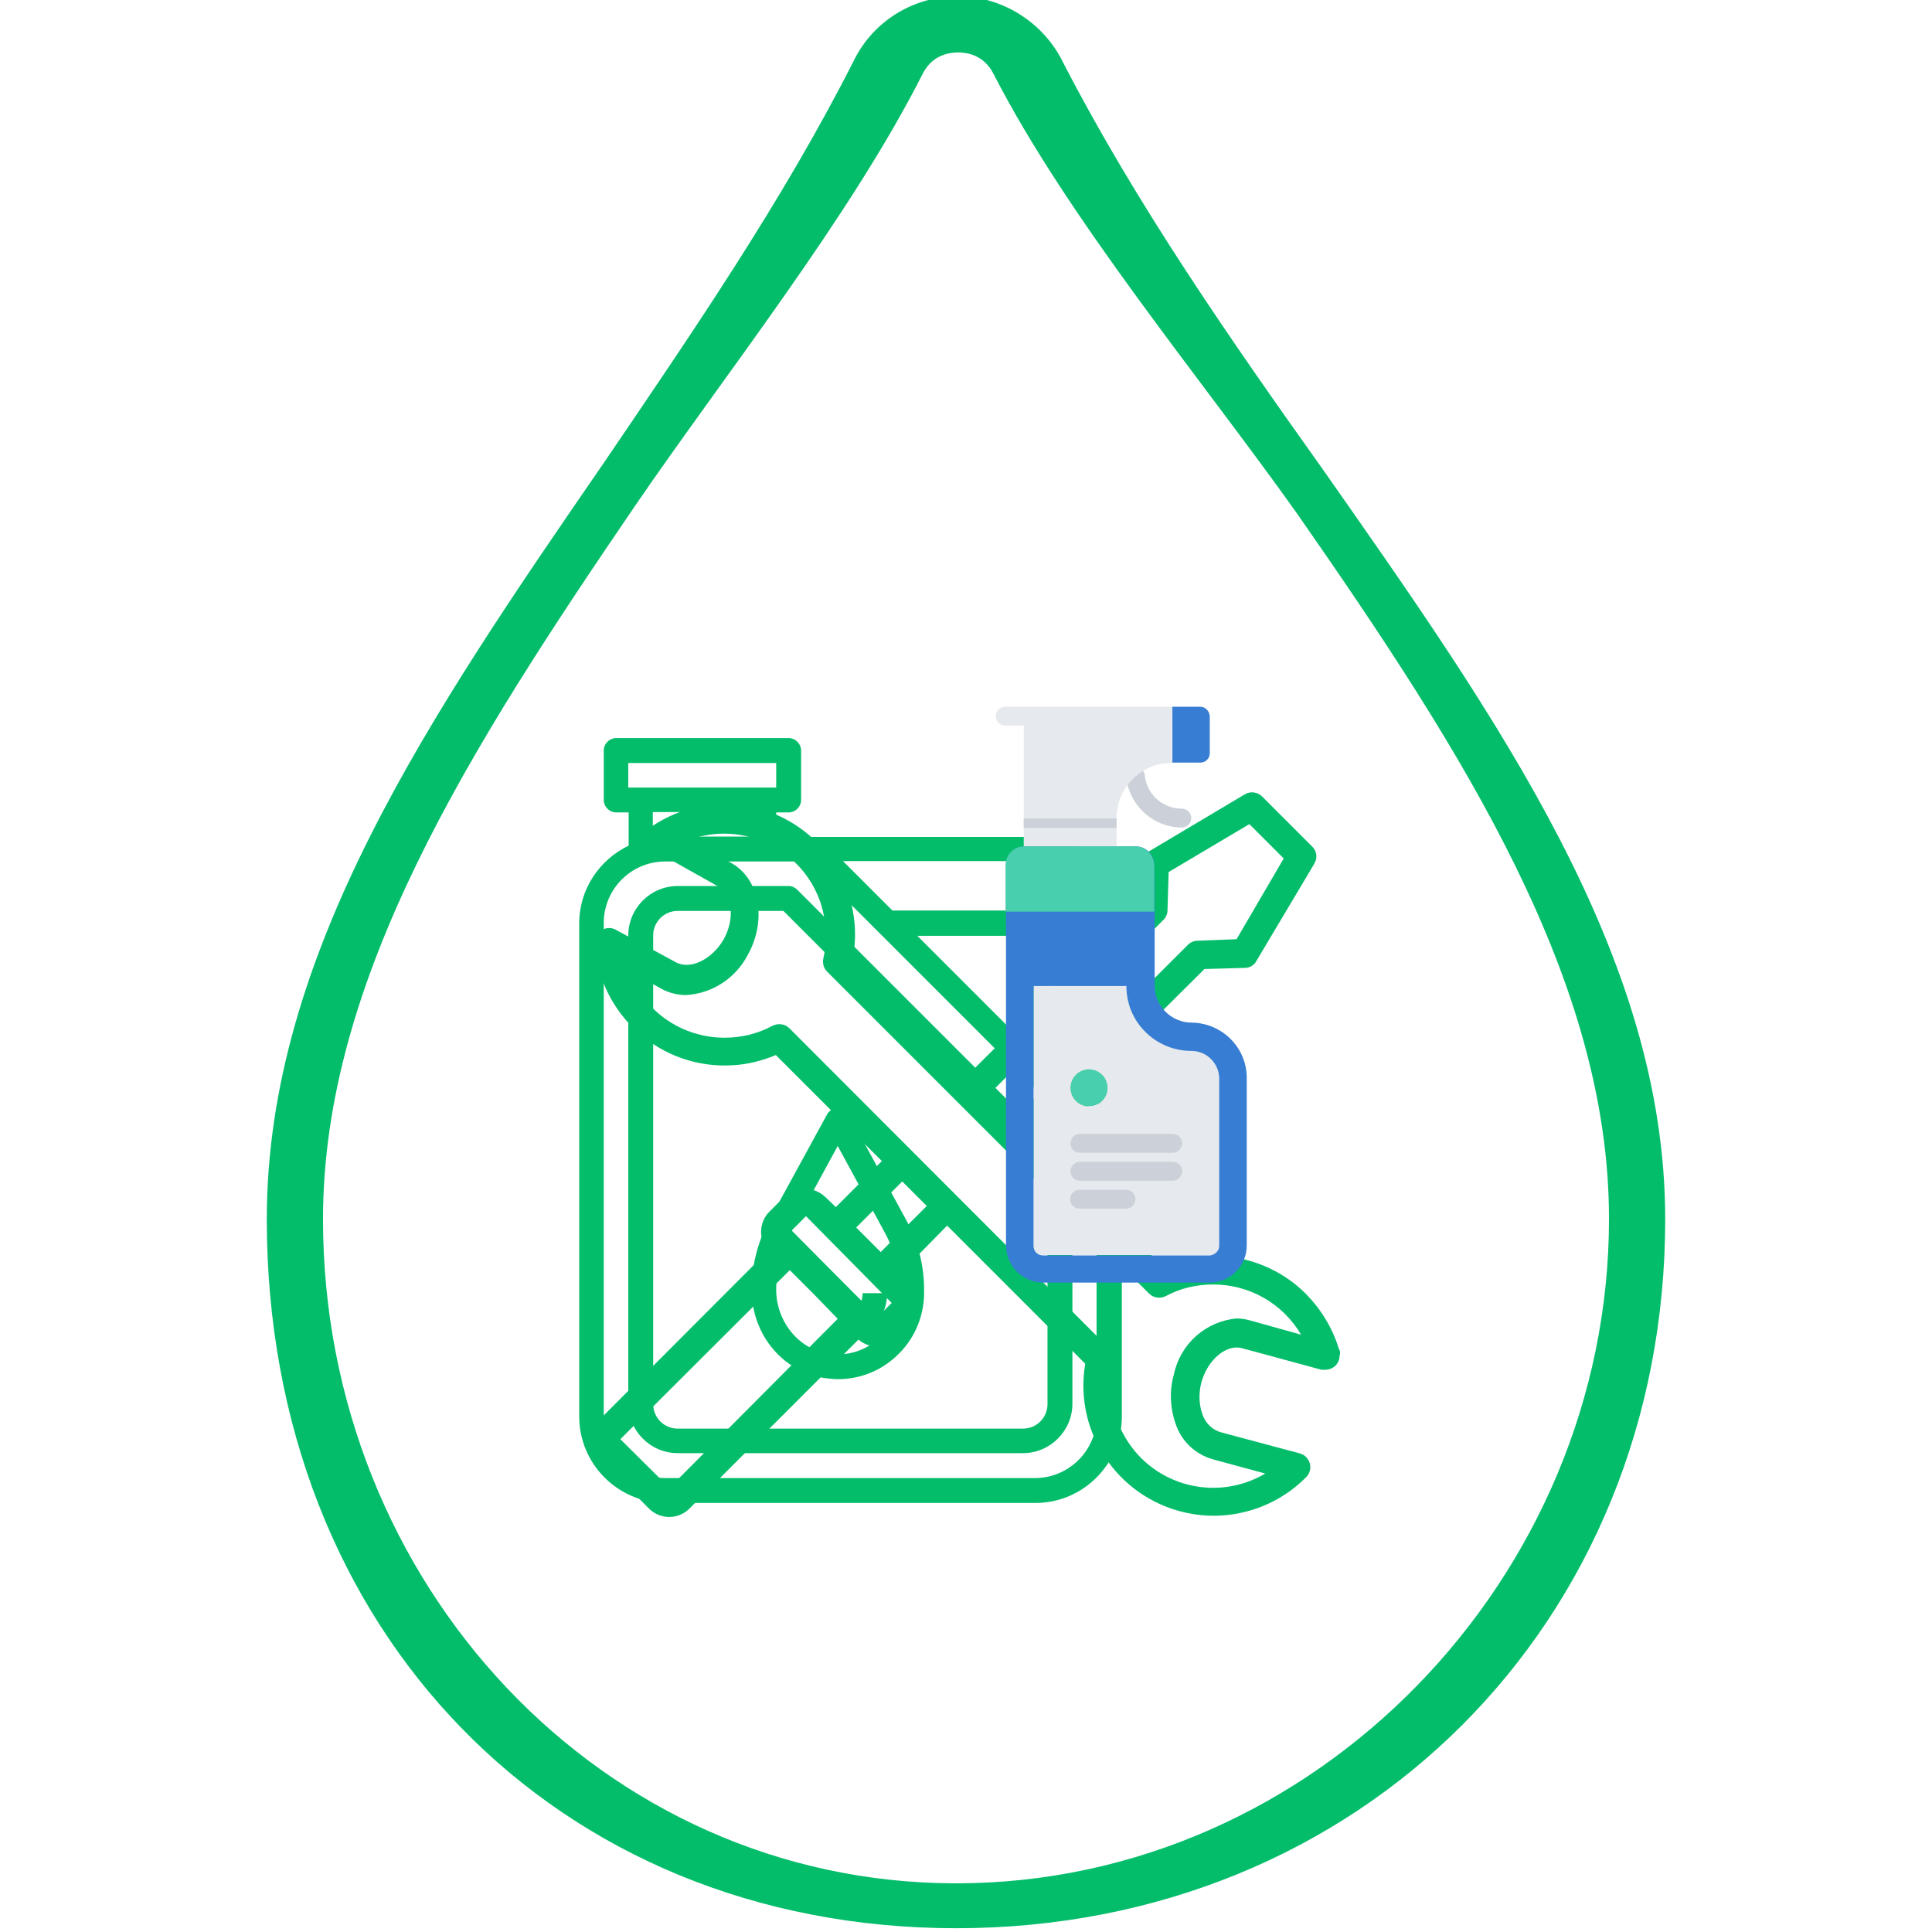 <svg xmlns="http://www.w3.org/2000/svg" viewBox="0 0 512 512" enable-background="new 0 0 512 512"><style type="text/css">.st0{display:none;} .st1{display:inline;} .st2{fill:#04BD6B;} .st3{fill:#CCD1D9;} .st4{fill:#48CFAD;} .st5{fill:#E6E9ED;} .st6{fill:#377DD3;}</style><g id="Capa_1"><path d="M354.8 357.4c-1.7-5.5-4.7-10.4-8.7-14.5-6.5-6.5-15.3-10.1-24.4-10.1-4.7 0-9.3 1-13.6 2.8l-34-34 45.1-44.8 10.7-.3c1.3 0 2.5-.7 3.1-1.9l15.3-25.7c.9-1.5.7-3.4-.6-4.6l-13.2-13.2c-1.2-1.2-3.1-1.5-4.6-.6l-25.7 15.3c-1.1.7-1.8 1.8-1.9 3.1l-.3 10.6-45 44.9-30.9-30.9c3.2-18.8-9.4-36.7-28.2-39.9-8.7-1.5-17.7.4-25 5.3-1.7 1.2-2.2 3.5-1 5.2.3.5.8.9 1.3 1.2l17.1 9.6c3.8 2.2 4.5 8.6 1.5 14-3.1 5.4-8.9 8.2-12.7 6.1l-15.9-8.6c-1.8-1-4.1-.3-5.1 1.5-.3.6-.5 1.3-.5 2.1 1.2 19 17.6 33.5 36.6 32.3 3.9-.2 7.8-1.2 11.4-2.7l28.1 28.1-12.2 12.2-2.8-2.7c-3.1-2.9-7.9-2.9-10.9 0L204 321c-2.9 2.8-3.1 7.4-.4 10.4L159.1 376c-3 2.9-3.1 7.7-.2 10.7.1.1.2.2.2.2l12.8 12.8c2.9 3 7.7 3.1 10.7.2.1-.1.2-.2.2-.2l44.7-44.7c3 2.6 7.6 2.5 10.4-.4l3.8-3.8c3-2.9 3.1-7.7.2-10.7-.1-.1-.2-.2-.2-.2l-2.8-2.8 12.1-12.3 36.6 36.6c-3.2 18.8 9.5 36.6 28.3 39.8 11.1 1.9 22.5-1.8 30.4-9.9 1.4-1.6 1.2-3.9-.3-5.3-.4-.4-.9-.6-1.4-.8l-21.3-5.7c-2.1-.7-3.7-2.3-4.5-4.3-1.1-2.8-1.2-6-.4-8.9 1.6-5.9 6.6-10.2 10.8-9l21 5.7c.3 0 .7 0 1 0 2.1 0 3.8-1.6 3.8-3.7.3-.8.1-1.4-.2-1.9zm-46.5-113.6c.7-.7 1.1-1.6 1.1-2.6l.3-10.1 21.4-12.7 9.1 9.1-12.5 21.4-10.3.4c-1 0-1.9.4-2.6 1.1l-46.1 46-6.5-6.5 46.1-46.1zM177.4 394.3l-13-12.9 44.9-44.8 6.5 6.5 6.2 6.4-44.6 44.8zm55.2-45.3l-5-5-1.9-1.9-15.9-16 3.8-3.8 22.7 23-3.7 3.7zm.8-17.2l-6.5-6.5 12.2-12.2 6.5 6.5-12.2 12.2zm97.8 18.1c-1.1-.3-2.3-.5-3.4-.5-8.2.7-15 6.7-16.7 14.8-1.3 4.5-1 9.4.7 13.8 1.6 4.2 5.1 7.4 9.5 8.7l14 3.8c-12.8 7.6-29.4 3.4-37-9.4-3.6-6-4.7-13.2-3.1-20 .3-1.3-.1-2.6-1-3.5l-85.1-85.2c-1.2-1.1-3-1.3-4.5-.5-3.9 2.1-8.2 3.1-12.6 3.1-11.4 0-21.5-7.1-25.4-17.8l8.6 4.8c2 1.1 4.3 1.7 6.6 1.7 7-.4 13.2-4.5 16.4-10.7 5.1-9.2 3.1-20.1-4.4-24.3l-11-6.2c14-5 29.5 2.3 34.5 16.3 1.7 4.9 2 10.1.9 15.2-.3 1.3.1 2.6 1 3.5l85.3 85.3c1.2 1.2 3 1.4 4.4.7 3.9-2.1 8.2-3.1 12.6-3.1 9.6 0 18.4 5 23.3 13.3l-13.6-3.8zM350.5 124.3c-24.5-34.4-49.6-70.5-68.9-108C276.4 5.8 265.4-1 253.9-1s-22.4 6.3-27.7 17.2c-18.8 37.1-42.8 72-65.8 105.9-46.4 67.4-89.7 130.6-89.7 201 0 109.1 76.7 187.9 182.7 187.9 107 0 187.9-80.9 187.9-187.9 0-69.9-44.4-132.6-90.8-198.8zm-97.1 374.8c-93.9 0-167.8-79.5-167.8-176 0-63.7 38.8-124.7 82.6-188.9 23.5-34.4 57-76.5 76.3-114.6 2.6-5.2 7.3-5.7 9.4-5.7s6.8.5 9.4 5.7c19.8 38.6 55.4 81.2 80.5 116.6 44.4 63.7 82.6 123.7 82.6 186.8 0 95.1-78 176.1-173 176.1z" class="st2"/></g><g id="Layer_2" class="st0"><g id="Page-1" class="st1"><path id="Shape" d="M180 230.5h19c1.7 0 3.2-1.4 3.2-3.2s-1.4-3.2-3.2-3.2h-19c-1.7 0-3.2 1.4-3.2 3.2s1.5 3.2 3.2 3.2z" class="st2"/><path d="M214.9 230.5h28.5c1.7 0 3.2-1.4 3.2-3.2s-1.4-3.2-3.2-3.2h-28.5c-1.7 0-3.2 1.4-3.2 3.2s1.4 3.2 3.2 3.2zM180 265.3h101.3c1.7 0 3.2-1.4 3.2-3.2s-1.4-3.2-3.2-3.2H180c-1.7 0-3.2 1.4-3.2 3.2s1.5 3.2 3.2 3.2zM180 277.9h44.3c1.7 0 3.2-1.4 3.2-3.2s-1.4-3.2-3.2-3.2H180c-1.7 0-3.2 1.4-3.2 3.2s1.5 3.2 3.2 3.2zM180 303.2h44.3c1.7 0 3.2-1.4 3.2-3.2s-1.4-3.2-3.2-3.2H180c-1.7 0-3.2 1.4-3.2 3.2s1.5 3.2 3.2 3.2zM180 328.6h44.3c1.7 0 3.2-1.4 3.2-3.2s-1.4-3.2-3.2-3.2H180c-1.7 0-3.2 1.4-3.2 3.2s1.5 3.2 3.2 3.2zM180 353.9h44.3c1.7 0 3.2-1.4 3.2-3.2s-1.4-3.2-3.2-3.2H180c-1.7 0-3.2 1.4-3.2 3.2s1.5 3.2 3.2 3.2zM349 287.8l-36-15.5v-67.1c0-5.2-4.3-9.5-9.5-9.5H183.2c-5.2 0-9.5 4.3-9.5 9.5v3.2h-3.2c-5.2 0-9.5 4.3-9.5 9.5V376c0 5.2 4.3 9.5 9.5 9.5h120.3c2.6 0 5-1 6.8-2.9l2.6 1.8c2 1.4 4.6 1.4 6.6 0l30.6-21.8c8.5-6 13.5-15.8 13.6-26.2v-45.8c-.1-1.1-.8-2.3-2-2.8zm-169-82.7c0-1.7 1.4-3.2 3.2-3.2h120.3c1.7 0 3.2 1.4 3.2 3.2v64.4l-1.9-.8c-.8-.3-1.7-.3-2.5 0l-1.9.8v-20.1c0-.1 0-.1 0-.2 0-.3-.1-.5-.2-.8 0-.1 0-.1 0-.2s-.1-.1-.1-.1c-.2-.3-.4-.7-.6-.9l-38-38c-.3-.3-.6-.5-.9-.6 0 0-.1-.1-.1-.1s-.1 0-.2 0c-.3-.1-.5-.1-.8-.2-.1 0-.1 0-.2 0H180v-3.2zm82.3 14l27.2 27.2h-24c-1.7 0-3.2-1.4-3.2-3.2v-24zm28.5 160.1H170.6c-1.7 0-3.2-1.4-3.2-3.2V217.8c0-1.7 1.4-3.2 3.2-3.2H256v28.5c0 5.2 4.3 9.5 9.5 9.5H294v19.6l-10.2 4.4c.4-.5.7-1.2.7-1.9 0-1.7-1.4-3.2-3.2-3.2H237c-1.7 0-3.2 1.4-3.2 3.2s1.4 3.2 3.2 3.2h43.8l-14.7 6.3H180c-1.7 0-3.2 1.4-3.2 3.2s1.4 3.2 3.2 3.2h76c0 .1 0 .1 0 .2v6.2h-19c-1.7 0-3.2 1.4-3.2 3.2s1.4 3.2 3.2 3.2h19v6.3h-76c-1.7 0-3.2 1.4-3.2 3.2s1.4 3.2 3.2 3.2h76v6.3h-19c-1.7 0-3.2 1.4-3.2 3.2s1.4 3.2 3.2 3.2h19v6.3h-76c-1.7 0-3.2 1.4-3.2 3.2s1.4 3.2 3.2 3.2h76.4c.3 2.2.9 4.3 1.6 6.3h-21c-1.7 0-3.2 1.4-3.2 3.2s1.4 3.2 3.2 3.2h24.2c1.5 2.3 3.3 4.5 5.3 6.3H180c-1.7 0-3.2 1.4-3.2 3.2s1.4 3.2 3.2 3.2h95l17.2 12.3c-.4-.1-.9 0-1.4 0zm53.8-42.7c0 8.4-4.1 16.2-10.9 21L303.5 379l-30.2-21.5c-6.8-4.8-10.9-12.7-10.9-21v-43.7l5.7-2.5h.1l35.4-15.3 41.1 17.8v43.7zM302.2 282.5l-31.6 13.7c-1.2.5-1.9 1.6-1.9 2.9v37.4c0 6.3 3.1 12.2 8.3 15.9l24.7 17.6c1.1.8 2.6.8 3.7 0l24.7-17.6c5.2-3.6 8.2-9.6 8.3-15.9v-37.4c0-1.3-.7-2.4-1.9-2.9l-31.6-13.7c-1-.4-1.9-.4-2.7 0zm29.8 18.7v35.4c0 4.3-2.1 8.3-5.6 10.7l-22.9 16.3-22.9-16.3c-3.5-2.5-5.6-6.4-5.6-10.7v-35.4l28.5-12.3 28.5 12.3zM286.4 329.2c-.9-.7-2.1-.8-3.1-.4s-1.8 1.4-1.9 2.5.3 2.2 1.2 2.9l12.7 9.5c1.4 1 3.3.8 4.4-.6l25.3-31.6c1.1-1.4.9-3.4-.5-4.4-1.4-1.1-3.4-.9-4.4.5l-23.4 29.3-10.3-7.7z" class="st2"/></g></g><g id="Layer_3"><path d="M274.3 221.8h-68.6v-6.5h3.3c1.8 0 3.3-1.5 3.3-3.3v-13.1c0-1.8-1.5-3.3-3.3-3.3h-45.7c-1.8 0-3.3 1.5-3.3 3.3V212c0 1.8 1.5 3.3 3.3 3.3h3.3v8.8c-7.7 3.7-13.1 11.5-13.1 20.6v130.7c0 12.6 10.3 22.9 22.9 22.9h98c12.6 0 22.9-10.3 22.9-22.9V244.6c-.1-12.6-10.4-22.8-23-22.8zm16.4 22.8v50.9l-13.1-13.1v-31.3c0-5.4-4.4-9.8-9.8-9.8h-31.3l-13.1-13.1h50.9c9 .1 16.4 7.4 16.4 16.4zM271.1 276l-28-28h24.8c1.8 0 3.3 1.5 3.3 3.3V276zm-104.6-73.8h39.2v6.5h-39.2v-6.5zm6.6 13h26.1v6.5h-22.9c-1.1 0-2.2.1-3.3.3v-6.8zm101.2 176.5h-98c-9 0-16.3-7.3-16.3-16.3V244.6c0-9 7.3-16.3 16.3-16.3h37.8l76.5 76.5v70.5c.1 9-7.3 16.4-16.3 16.4zM211.3 235.8c-.6-.6-1.4-1-2.3-1h-29.4c-7.2 0-13.1 5.9-13.1 13.1V372c0 7.2 5.9 13.1 13.1 13.1h91.5c7.2 0 13.1-5.9 13.1-13.1v-62c0-.9-.3-1.7-1-2.3l-71.9-71.9zm66.3 136.3c0 3.6-2.9 6.5-6.5 6.5h-91.5c-3.6 0-6.5-2.9-6.5-6.5V247.9c0-3.6 2.9-6.5 6.5-6.5h28l70 70v60.7zM199.2 341.8c0 12.1 8.6 22.2 20.1 23.5.9.1 1.8.2 2.7.2 5.6 0 11-2 15.2-5.8 4.9-4.3 7.7-10.6 7.7-17.1v-.8c0-6.4-1.6-12.8-4.7-18.4l-15.3-28.1c-1.1-2.1-4.6-2.1-5.7 0l-15.3 28c-3.1 5.7-4.7 12.1-4.7 18.5zm10.4-15.3l12.4-22.8 12.4 22.8c2.6 4.7 3.9 10 3.9 15.3v.8c0 4.7-2 9.1-5.5 12.2-3.5 3.1-8.1 4.6-12.8 4-8-.9-14.3-8.4-14.3-17 0-5.3 1.4-10.6 3.9-15.3zM235.1 342.7h-6.5c0 3.6-2.9 6.5-6.5 6.5v6.5c7.2 0 13-5.8 13-13z" class="st2"/><path d="M313.2 219.3c-7.4 0-13.7-5.6-14.7-12.9v-.4c-.1-1.4.9-2.6 2.2-2.7 1.3-.1 2.6.9 2.7 2.2v.2c.6 4.9 4.8 8.6 9.8 8.6 1.4 0 2.5 1.1 2.5 2.5s-1.1 2.5-2.5 2.5z" class="st3"/><path d="M288.6 283.4c2.7 0 4.9 2.2 4.9 4.9s-2.2 4.9-4.9 4.9-4.9-2.2-4.9-4.9 2.2-4.9 4.9-4.9z" class="st4"/><path d="M323.1 285.8v44.3c0 1.4-1.1 2.5-2.5 2.5h-44.2c-1.4 0-2.5-1.1-2.5-2.5v-68.9h24.6c0 9.5 7.7 17.2 17.2 17.2 4.1.1 7.4 3.3 7.4 7.4zm-29.6 2.5c0-2.7-2.2-4.9-4.9-4.9s-4.9 2.2-4.9 4.9 2.2 4.9 4.9 4.9 4.9-2.2 4.9-4.9z" class="st5"/><path d="M323.1 330.2v-44.3c0-4.1-3.3-7.4-7.4-7.4-9.5 0-17.2-7.7-17.2-17.2h-24.6v68.9c0 1.4 1.1 2.5 2.5 2.5h44.2c1.3-.1 2.5-1.2 2.5-2.5zm7.3-44.4v44.3c0 5.4-4.4 9.8-9.8 9.8h-44.2c-5.4 0-9.8-4.5-9.8-9.9V229.2c0-2.7 2.2-4.9 4.9-4.9H301c2.7 0 4.9 2.2 4.9 4.9l.1 4.9v27.1c0 5.4 4.4 9.8 9.8 9.8 8.1.1 14.7 6.7 14.6 14.8z" class="st6"/><path d="M271.3 216.9h24.6v7.4h-24.6v-7.4zM300.9 205.8c-3.1 2.7-5 6.6-5 11.1h-24.6v-29.5h39.4v14.8c-3.8-.1-7.2 1.3-9.8 3.6z" class="st5"/><path d="M300.9 224.3h-29.5c-2.7 0-4.9 2.2-4.9 4.9v12.4h39.4v-12.3c-.1-2.8-2.3-5-5-5z" class="st4"/><path d="M310.7 192.3h-44.3c-1.4 0-2.5-1.1-2.5-2.5s1.1-2.5 2.5-2.5h44.3c1.4 0 2.5 1.1 2.5 2.5s-1.1 2.5-2.5 2.5z" class="st5"/><path d="M310.8 305.5h-24.6c-1.4 0-2.5-1.1-2.5-2.5s1.1-2.5 2.5-2.5h24.6c1.4 0 2.5 1.1 2.5 2.5-.1 1.4-1.2 2.5-2.5 2.5zM310.8 312.9h-24.6c-1.4 0-2.5-1.1-2.5-2.5s1.1-2.5 2.5-2.5h24.6c1.4 0 2.5 1.1 2.5 2.5-.1 1.4-1.2 2.5-2.5 2.5zM298.4 320.3h-12.3c-1.4 0-2.5-1.1-2.5-2.5s1.1-2.5 2.5-2.5h12.3c1.4 0 2.5 1.1 2.5 2.5s-1.1 2.5-2.5 2.5z" class="st3"/><path d="M318.1 187.3h-7.4v14.8h7.4c1.4 0 2.5-1.1 2.5-2.5v-9.8c-.1-1.4-1.2-2.5-2.5-2.5z" class="st6"/><path d="M271.3 216.9h24.6v2.5h-24.6v-2.5z" class="st3"/></g></svg>